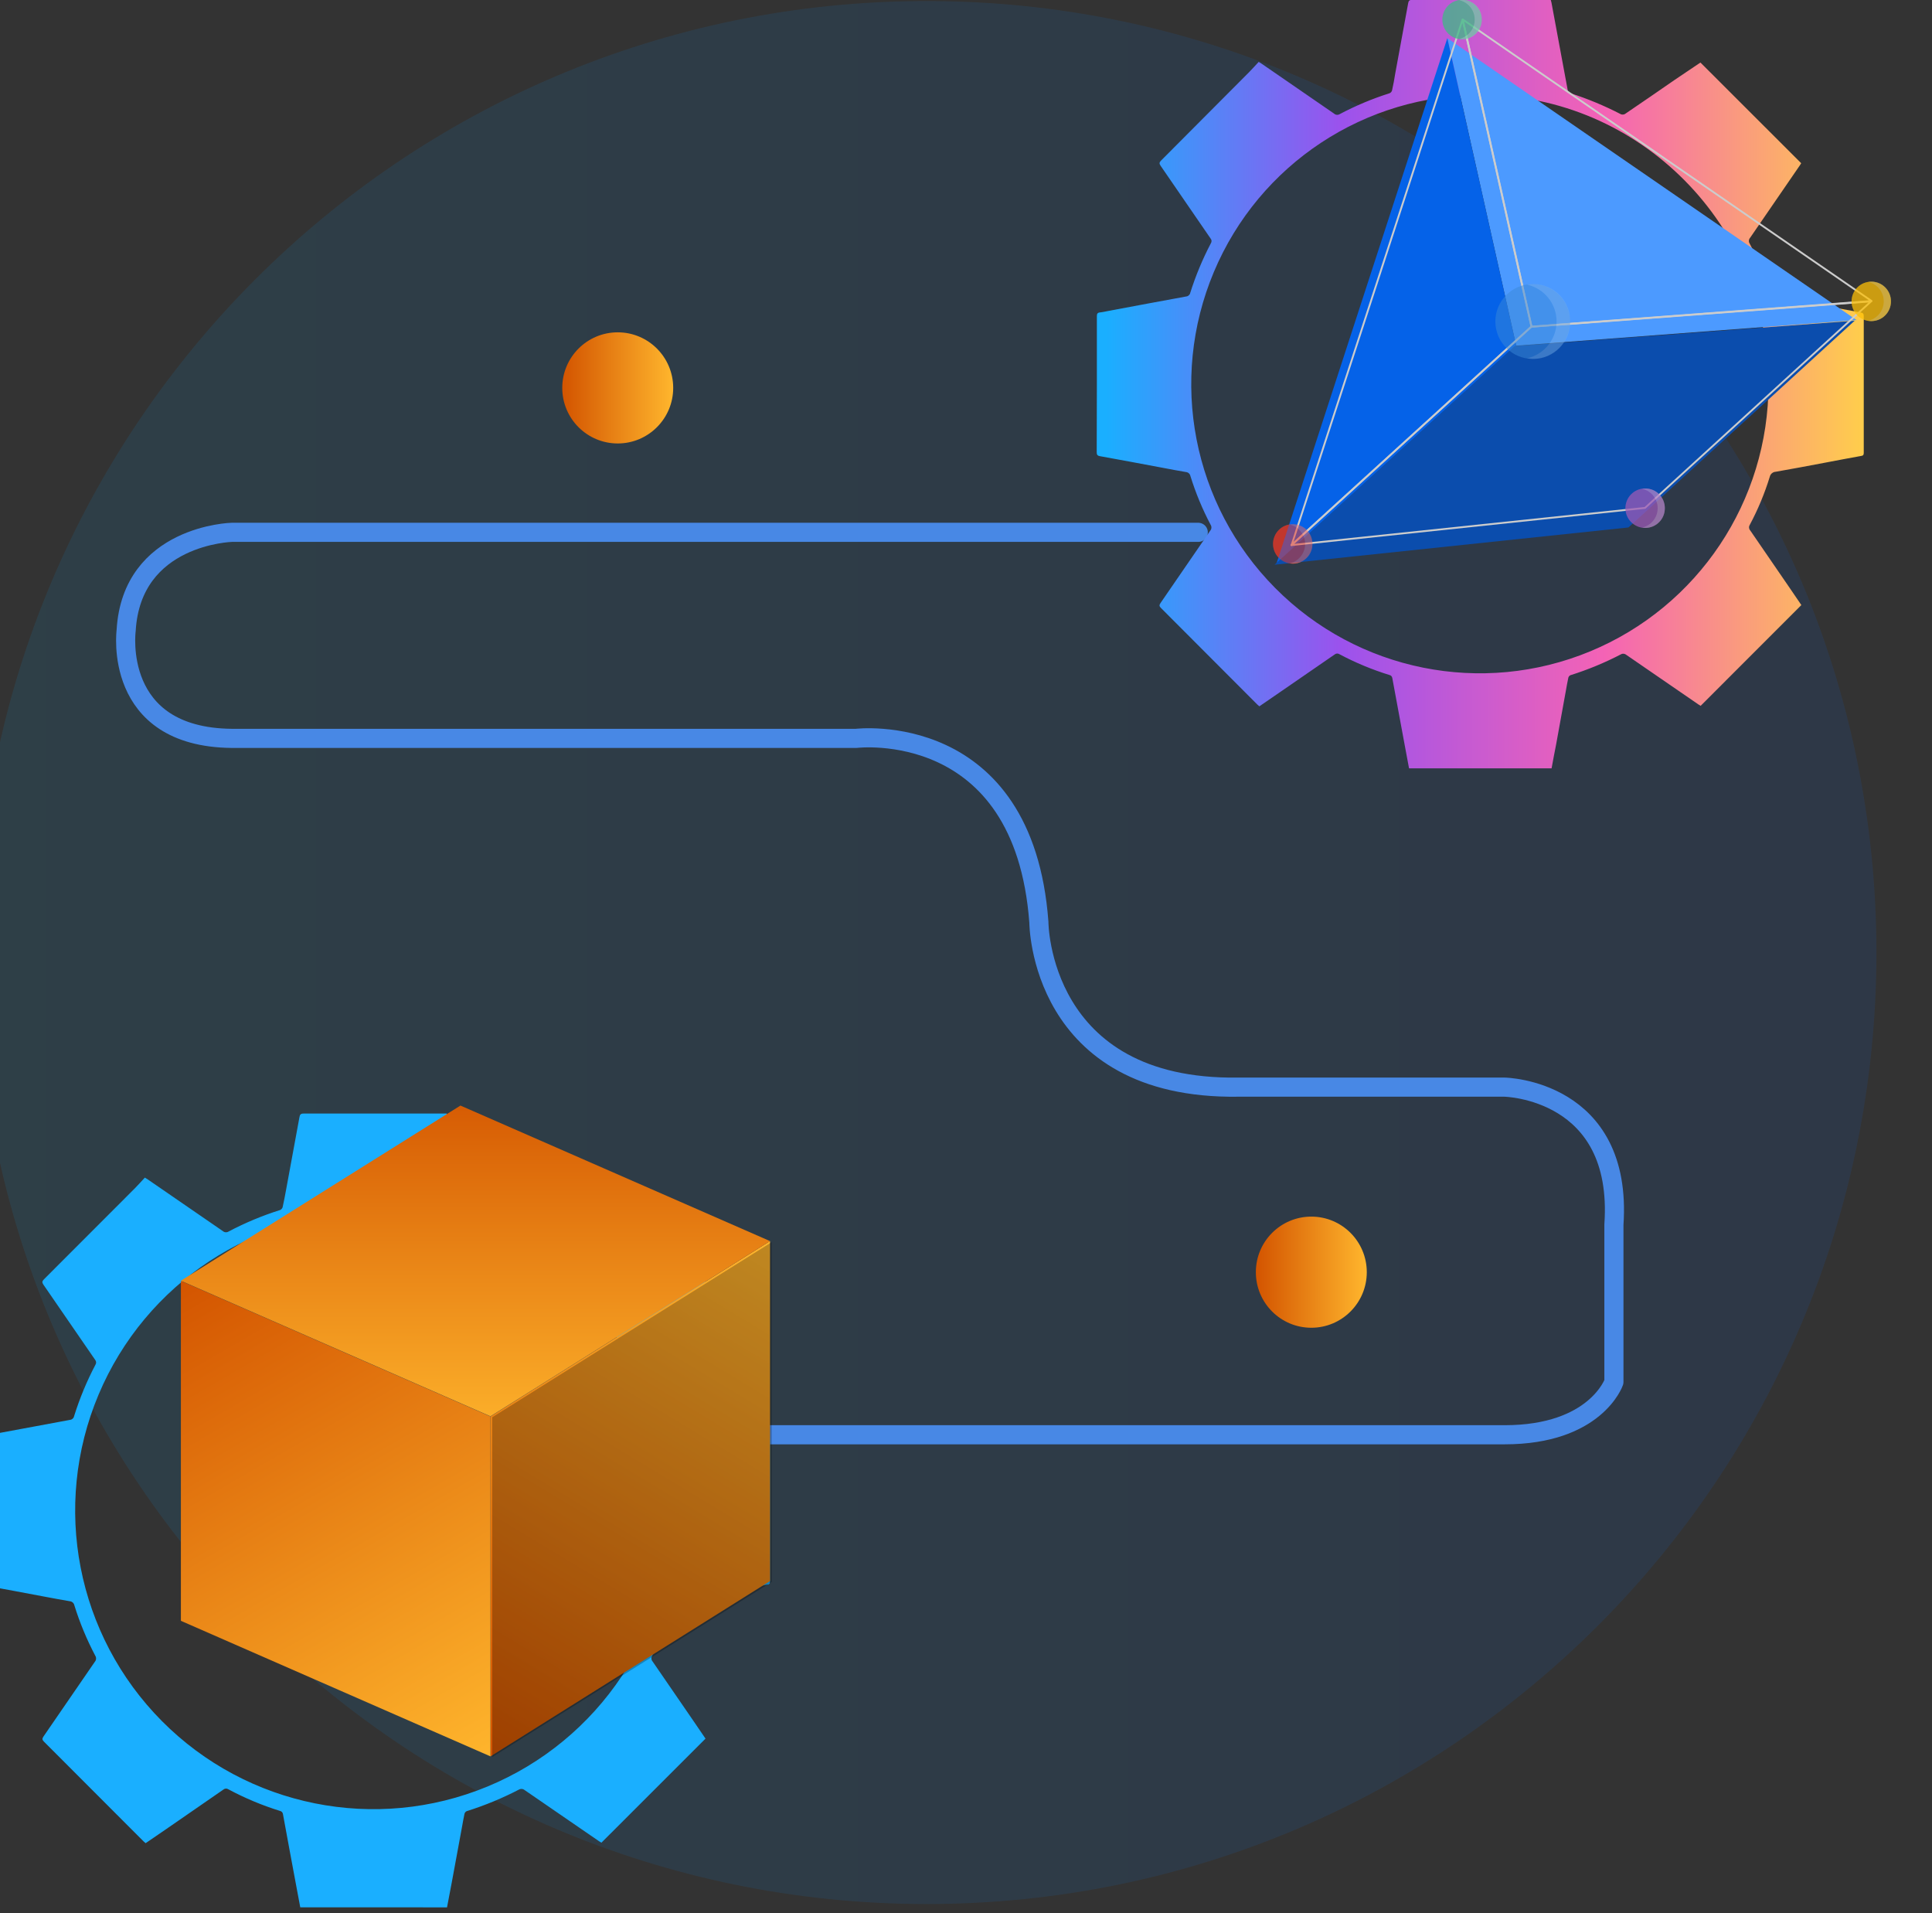 <?xml version="1.0" encoding="UTF-8" standalone="no"?>
<!DOCTYPE svg PUBLIC "-//W3C//DTD SVG 1.1//EN" "http://www.w3.org/Graphics/SVG/1.1/DTD/svg11.dtd">
<svg width="100%" height="100%" viewBox="0 0 101 100" version="1.1" xmlns="http://www.w3.org/2000/svg" xmlns:xlink="http://www.w3.org/1999/xlink" xml:space="preserve" xmlns:serif="http://www.serif.com/" style="fill-rule:evenodd;clip-rule:evenodd;stroke-linecap:round;stroke-linejoin:round;stroke-miterlimit:1.5;">
    <rect x="0" y="0" width="101" height="100" fill="#333333" stroke="none"/>
    <g transform="matrix(1,0,0,1,-4496.83,-2154.05)">
        <g transform="matrix(0.567,0,0,0.502,2891.31,2191.22)">
            <g transform="matrix(0.381,0,0,0.431,2819.64,-77.197)">
                <clipPath id="_clip1">
                    <path d="M255.63,467.29C382.578,467.29 485.49,364.378 485.49,237.43C485.49,110.482 382.578,7.57 255.63,7.57C128.682,7.57 25.77,110.482 25.77,237.43C25.77,364.378 128.682,467.29 255.63,467.29Z" clip-rule="nonzero"/>
                </clipPath>
                <g clip-path="url(#_clip1)">
                    <g transform="matrix(1,0,0,-1,25.77,467.29)">
                        <rect x="0" y="0" width="459.72" height="459.72" style="fill:url(#_Linear2);"/>
                    </g>
                    <g transform="matrix(1,0,0,-1,25.77,467.29)">
                        <rect x="0" y="0" width="459.72" height="459.72" style="fill:url(#_Linear3);"/>
                    </g>
                </g>
            </g>
            <g transform="matrix(1.762,0,0,1.992,-5095.49,-4365.5)">
                <path d="M4561.62,2182.17L4511.05,2182.17C4511.05,2182.17 4505.81,2182.3 4505.52,2187.3C4505.52,2187.3 4504.78,2192.88 4511.05,2192.94L4543.72,2192.94C4543.72,2192.94 4552.49,2191.87 4553.28,2202.55C4553.28,2202.55 4553.29,2211.32 4563.71,2211.17L4577.65,2211.17C4577.65,2211.17 4583.86,2211.28 4583.37,2218.36L4583.37,2226.58C4583.37,2226.58 4582.42,2229.34 4577.65,2229.34C4577.65,2229.34 4538.54,2229.34 4538.54,2229.34" style="fill:none;stroke:rgb(72,136,229);stroke-width:1px;"/>
            </g>
            <g transform="matrix(0.297,0,0,0.336,2840.91,-74.061)">
                <clipPath id="_clip4">
                    <path d="M406.09,238.15C405.64,235.73 405.19,233.36 404.75,230.99C403.46,224.07 402.16,217.14 400.9,210.21C400.849,209.706 400.469,209.297 399.97,209.21C394.615,207.56 389.429,205.407 384.48,202.78C384.024,202.473 383.42,202.506 383,202.86C377.307,206.8 371.61,210.72 365.91,214.62L359.62,218.93C359.35,218.7 359.16,218.55 358.99,218.38C348.99,208.38 339.017,198.403 329.07,188.45C328.51,187.89 328.51,187.54 328.96,186.89C334.11,179.44 339.21,171.97 344.36,164.51C344.813,163.996 344.866,163.243 344.49,162.67C341.941,157.84 339.842,152.785 338.22,147.57C338.084,146.893 337.518,146.388 336.83,146.33C334.45,145.93 332.07,145.48 329.7,145.03C323.18,143.82 316.7,142.58 310.13,141.41C309.27,141.26 309.13,140.9 309.13,140.12C309.17,133.173 309.187,126.217 309.18,119.25C309.173,112.283 309.173,105.223 309.18,98.07C309.18,97.33 309.32,96.94 310.18,96.86C311.04,96.78 312.01,96.54 312.93,96.37C320.93,94.88 328.93,93.37 336.93,91.92C337.548,91.86 338.053,91.4 338.17,90.79C339.845,85.491 341.987,80.351 344.57,75.43C344.88,74.977 344.843,74.372 344.48,73.96C339.3,66.45 334.15,58.96 328.96,51.41C328.48,50.71 328.56,50.35 329.13,49.78C338.23,40.667 347.327,31.55 356.42,22.43C357.42,21.43 358.42,20.28 359.42,19.23L360.34,19.8C367.833,24.953 375.323,30.103 382.81,35.25C383.29,35.691 384.004,35.76 384.56,35.42C389.512,32.803 394.689,30.637 400.03,28.95C400.407,28.797 400.694,28.48 400.81,28.09C401.21,26.34 401.53,24.57 401.81,22.8C403.143,15.573 404.477,8.337 405.81,1.09C405.94,0.36 406.15,0.01 407.03,0.01L450.08,0.01C450.18,0.37 450.26,0.63 450.31,0.89C451.99,9.957 453.677,19.027 455.37,28.1C455.476,28.465 455.74,28.762 456.09,28.91C461.525,30.646 466.803,32.837 471.87,35.46C472.282,35.621 472.745,35.588 473.13,35.37C478.28,31.88 483.4,28.37 488.53,24.82L496.55,19.43L527.83,50.63C527.71,50.82 527.57,51.06 527.42,51.28C522.267,58.773 517.113,66.263 511.96,73.75C511.534,74.208 511.461,74.892 511.78,75.43C514.389,80.346 516.531,85.495 518.18,90.81C518.339,91.445 518.896,91.901 519.55,91.93C528.45,93.56 537.34,95.24 546.25,96.87C546.95,97 547.25,97.21 547.25,97.98L547.25,140.34C547.25,140.94 547.14,141.25 546.44,141.34C542.76,141.98 539.1,142.71 535.44,143.39C530.27,144.39 525.11,145.32 519.94,146.24C519.057,146.28 518.305,146.893 518.09,147.75C516.493,152.939 514.4,157.962 511.84,162.75C511.515,163.285 511.584,163.971 512.01,164.43C516.13,170.43 520.243,176.413 524.35,182.38C525.56,184.14 526.76,185.9 527.88,187.55L496.61,218.78L495.91,218.34C488.39,213.173 480.863,208.007 473.33,202.84C472.946,202.613 472.48,202.569 472.06,202.72C466.97,205.372 461.656,207.57 456.18,209.29C455.867,209.439 455.633,209.716 455.54,210.05C455.24,211.4 455.02,212.76 454.77,214.12C453.75,219.62 452.75,225.123 451.77,230.63C451.3,233.14 450.77,235.63 450.34,238.15L406.09,238.15ZM428.78,29.5C392.465,29.216 359.571,50.881 345.489,84.356C331.408,117.831 338.926,156.495 364.525,182.255C390.123,208.015 428.739,215.775 462.302,201.904C495.865,188.034 517.736,155.276 517.68,118.96C517.78,70 477.61,29.58 428.78,29.5Z" clip-rule="nonzero"/>
                </clipPath>
                <g clip-path="url(#_clip4)">
                    <g transform="matrix(1,0,0,-1,309.13,238.15)">
                        <rect x="0" y="0" width="238.12" height="238.14" style="fill:url(#_Linear5);"/>
                    </g>
                    <g transform="matrix(1,0,0,-1,309.13,238.15)">
                        <rect x="0" y="0" width="238.12" height="238.14" style="fill:url(#_Linear6);"/>
                    </g>
                </g>
            </g>
            <g transform="matrix(1,0,0,1,-0.309,-0.024)">
                <g transform="matrix(0.307,0,0,0.347,2829.84,-39.506)">
                    <clipPath id="_clip7">
                        <path d="M96.93,472.85C96.48,470.44 96.03,468.07 95.59,465.69C94.3,458.77 93,451.84 91.74,444.91C91.686,444.407 91.307,444 90.81,443.91C85.456,442.246 80.273,440.076 75.33,437.43C74.87,437.121 74.26,437.158 73.84,437.52C68.153,441.46 62.467,445.387 56.78,449.3C54.69,450.74 52.58,452.17 50.49,453.6C50.23,453.37 50.03,453.22 49.86,453.05C39.86,443.05 29.887,433.073 19.94,423.12C19.38,422.56 19.39,422.21 19.83,421.57C24.98,414.12 30.09,406.64 35.23,399.18C35.683,398.666 35.736,397.913 35.36,397.34C32.811,392.51 30.712,387.455 29.09,382.24C28.955,381.567 28.394,381.062 27.71,381C25.32,380.61 22.95,380.15 20.57,379.71C14.05,378.49 7.57,377.25 1,376.08C0.14,375.93 0,375.57 0,374.79C0.04,367.843 0.04,360.89 0,353.93L0,332.75C0,332 0.15,331.61 1,331.53C1.85,331.45 2.83,331.21 3.75,331.04C11.75,329.547 19.75,328.063 27.75,326.59C28.386,326.533 28.906,326.058 29.02,325.43C30.685,320.118 32.827,314.967 35.42,310.04C35.719,309.584 35.682,308.986 35.33,308.57C30.14,301.06 24.99,293.52 19.8,286.02C19.32,285.33 19.4,284.96 19.97,284.39C29.077,275.31 38.173,266.213 47.26,257.1C48.26,256.1 49.26,254.95 50.26,253.89L51.17,254.46C58.663,259.613 66.153,264.763 73.64,269.91C74.12,270.351 74.834,270.42 75.39,270.08C80.343,267.462 85.525,265.299 90.87,263.62C91.241,263.456 91.523,263.139 91.64,262.75C92.04,261 92.36,259.23 92.69,257.46C94.023,250.227 95.357,242.99 96.69,235.75C96.82,235.02 97.03,234.67 97.91,234.67L140.91,234.67C141,235.03 141.08,235.29 141.13,235.55C142.817,244.617 144.503,253.687 146.19,262.76C146.296,263.125 146.56,263.422 146.91,263.57C152.377,265.321 157.686,267.532 162.78,270.18C163.192,270.341 163.655,270.308 164.04,270.09C169.19,266.6 174.31,263.09 179.44,259.54L187.37,254.1L218.65,285.3C218.53,285.49 218.4,285.73 218.24,285.95L202.78,308.43C202.329,308.867 202.231,309.554 202.54,310.1C205.149,315.016 207.291,320.165 208.94,325.48C209.104,326.112 209.658,326.565 210.31,326.6C219.21,328.24 228.11,329.91 237.01,331.54C237.71,331.67 238.01,331.89 238.01,332.65L238.01,375.01C238.01,375.61 237.9,375.92 237.2,376.01C233.53,376.66 229.87,377.38 226.2,378.06C221.04,379.06 215.87,379.99 210.71,380.92C209.824,380.955 209.067,381.57 208.85,382.43C207.256,387.62 205.163,392.644 202.6,397.43C202.278,397.966 202.347,398.65 202.77,399.11C206.89,405.11 211.003,411.093 215.11,417.06C216.32,418.82 217.52,420.58 218.64,422.23L187.37,453.46L186.67,453.02C179.15,447.853 171.627,442.687 164.1,437.52C163.697,437.29 163.211,437.257 162.78,437.43C157.69,440.082 152.376,442.28 146.9,444C146.587,444.149 146.354,444.426 146.26,444.76C145.96,446.11 145.74,447.47 145.49,448.83C144.47,454.33 143.453,459.833 142.44,465.34C141.97,467.85 141.49,470.34 141.01,472.86L96.93,472.85ZM119.63,264.2C83.315,263.916 50.421,285.581 36.339,319.056C22.258,352.531 29.776,391.195 55.375,416.955C80.973,442.715 119.589,450.475 153.152,436.604C186.715,422.734 208.586,389.976 208.53,353.66C208.62,304.71 168.46,264.29 119.63,264.2Z" clip-rule="nonzero"/>
                    </clipPath>
                    <g clip-path="url(#_clip7)">
                        <g transform="matrix(1,0,0,-1,0,472.86)">
                            <rect x="0" y="0" width="238.01" height="238.19" style="fill:url(#_Linear8);"/>
                        </g>
                        <g transform="matrix(1,0,0,-1,0,472.86)">
                            <rect x="0" y="0" width="238.01" height="238.19" style="fill:url(#_Linear9);"/>
                        </g>
                    </g>
                </g>
                <g transform="matrix(0.307,0,0,0.347,2829.84,-39.506)">
                    <clipPath id="_clip10">
                        <path d="M238.02,374.94L154.06,427.56L154.06,325.56L238.02,272.94L238.02,374.94Z" clip-rule="nonzero"/>
                    </clipPath>
                    <g clip-path="url(#_clip10)">
                        <g transform="matrix(1,0,0,-1,154.06,427.56)">
                            <rect x="0" y="0" width="83.96" height="154.62" style="fill:url(#_Linear11);"/>
                        </g>
                        <g transform="matrix(1,0,0,-1,154.06,427.56)">
                            <rect x="0" y="0" width="83.96" height="154.62" style="fill:url(#_Linear12);"/>
                        </g>
                    </g>
                </g>
                <g transform="matrix(-0.26,0.184,-0.163,-0.294,2961.16,82.14)">
                    <path d="M173.58,79.536L272.667,79.536L218.5,165.964L119.413,165.964L173.58,79.536Z" style="fill-opacity:0.25;fill-rule:nonzero;"/>
                </g>
                <g transform="matrix(0.307,0,0,0.347,2829.84,-39.506)">
                    <clipPath id="_clip13">
                        <path d="M61.08,386.88L154.06,427.56L154.06,325.56L61.08,284.88L61.08,386.88Z" clip-rule="nonzero"/>
                    </clipPath>
                    <g clip-path="url(#_clip13)">
                        <g transform="matrix(1,0,0,-1,61.08,427.56)">
                            <rect x="0" y="0" width="92.98" height="142.68" style="fill:url(#_Linear14);"/>
                        </g>
                        <g transform="matrix(1,0,0,-1,61.08,427.56)">
                            <rect x="0" y="0" width="92.98" height="142.68" style="fill:url(#_Linear15);"/>
                        </g>
                    </g>
                </g>
                <g transform="matrix(0.307,0,0,0.347,2829.84,-39.506)">
                    <clipPath id="_clip16">
                        <path d="M61.08,284.83L154.06,325.51L238.02,272.94L145.04,232.27L61.08,284.83Z" clip-rule="nonzero"/>
                    </clipPath>
                    <g clip-path="url(#_clip16)">
                        <g transform="matrix(1,0,0,-1,61.08,325.51)">
                            <rect x="0" y="0" width="176.94" height="93.24" style="fill:url(#_Linear17);"/>
                        </g>
                        <g transform="matrix(1,0,0,-1,61.08,325.51)">
                            <rect x="0" y="0" width="176.94" height="93.24" style="fill:url(#_Linear18);"/>
                        </g>
                    </g>
                </g>
            </g>
            <g transform="matrix(0.297,0,0,0.336,2840.91,-74.061)">
                <g opacity="0.5">
                    <g>
                        <g transform="matrix(1,0,0,1,0,-135.8)">
                            <clipPath id="_clip19">
                                <path d="M369.98,310.51C373.355,310.51 376.09,307.775 376.09,304.4C376.09,301.025 373.355,298.29 369.98,298.29C366.606,298.29 363.87,301.025 363.87,304.4C363.87,307.775 366.606,310.51 369.98,310.51Z" clip-rule="nonzero"/>
                            </clipPath>
                            <g clip-path="url(#_clip19)">
                                <rect x="363" y="297.8" width="14" height="13" style="fill:rgb(241,54,36);"/>
                            </g>
                        </g>
                        <g>
                            <clipPath id="_clip20">
                                <path d="M376.09,168.6C376.119,170.195 375.513,171.736 374.404,172.882C373.295,174.029 371.775,174.686 370.18,174.71C369.808,174.708 369.436,174.674 369.07,174.61C371.86,173.961 373.835,171.475 373.835,168.61C373.835,165.745 371.86,163.259 369.07,162.61C369.436,162.546 369.808,162.512 370.18,162.51C371.771,162.534 373.288,163.189 374.396,164.331C375.505,165.473 376.114,167.009 376.09,168.6Z" clip-rule="nonzero"/>
                            </clipPath>
                            <g clip-path="url(#_clip20)">
                                <g transform="matrix(1,0,0,1,0,-135.78)">
                                    <clipPath id="_clip21">
                                        <rect x="363" y="297.78" width="14" height="13" clip-rule="nonzero"/>
                                    </clipPath>
                                    <g clip-path="url(#_clip21)">
                                        <rect x="368.07" y="297.29" width="9.049" height="14.2" style="fill:white;fill-opacity:0.25;"/>
                                    </g>
                                </g>
                            </g>
                        </g>
                    </g>
                </g>
            </g>
            <g transform="matrix(0.297,0,0,0.336,2840.91,-193.009)">
                <path d="M439.35,461.18L417.98,365.9L545.01,453.24L439.35,461.18Z" style="fill:rgb(76,154,255);fill-rule:nonzero;"/>
            </g>
            <g transform="matrix(0.297,0,0,0.336,2840.91,-170.236)">
                <path d="M439.35,393.39L417.98,298.11L364.85,461.18L439.35,393.39Z" style="fill:rgb(5,98,232);fill-rule:nonzero;"/>
            </g>
            <g transform="matrix(0.296,-0.025,0.022,0.335,2833.81,-129.126)">
                <path d="M441.636,304.967L547.594,304.967L472.757,363.644L362.266,366.983L441.636,304.967Z" style="fill:rgb(11,77,173);fill-rule:nonzero;"/>
            </g>
            <g transform="matrix(0.297,0,0,-0.336,2966.47,-40.034)">
                <path d="M21.36,0L0,95.18L126.92,7.94L21.36,0Z" style="fill:none;fill-rule:nonzero;stroke:rgb(204,204,204);stroke-width:0.57px;stroke-linecap:butt;stroke-linejoin:miter;stroke-miterlimit:10;"/>
            </g>
            <g transform="matrix(0.297,0,0,-0.336,2950.69,-17.288)">
                <path d="M74.45,67.71L53.09,162.89L0,0L74.45,67.71Z" style="fill:none;fill-rule:nonzero;stroke:rgb(204,204,204);stroke-width:0.57px;stroke-linecap:butt;stroke-linejoin:miter;stroke-miterlimit:10;"/>
            </g>
            <g transform="matrix(0.296,-0.025,0.022,0.335,2949.92,-40.398)">
                <path d="M76.735,6.857L182.594,6.857L107.816,65.474L-2.584,68.793L76.735,6.857Z" style="fill:none;fill-rule:nonzero;stroke:rgb(204,204,204);stroke-width:0.57px;stroke-linecap:butt;stroke-linejoin:miter;stroke-miterlimit:10;"/>
            </g>
            <g transform="matrix(0.297,0,0,0.336,2840.91,-74.061)">
                <g opacity="0.5">
                    <g>
                        <clipPath id="_clip22">
                            <rect x="416" y="0" width="13" height="13" clip-rule="nonzero"/>
                        </clipPath>
                        <g clip-path="url(#_clip22)">
                            <g transform="matrix(1,0,0,1,0,-460.78)">
                                <clipPath id="_clip23">
                                    <path d="M422.55,473C425.924,473 428.66,470.265 428.66,466.89C428.66,463.515 425.924,460.78 422.55,460.78C419.176,460.78 416.44,463.515 416.44,466.89C416.44,470.265 419.176,473 422.55,473Z" clip-rule="nonzero"/>
                                </clipPath>
                                <g clip-path="url(#_clip23)">
                                    <rect x="416" y="460.78" width="13" height="13" style="fill:rgb(61,186,133);"/>
                                </g>
                            </g>
                            <g>
                                <clipPath id="_clip24">
                                    <path d="M428.65,6.11C428.711,9.416 426.086,12.149 422.78,12.22C422.407,12.22 422.035,12.183 421.67,12.11C424.476,11.479 426.47,8.986 426.47,6.11C426.47,3.234 424.476,0.741 421.67,0.11C422.036,0.046 422.408,0.012 422.78,0.01C426.082,0.081 428.706,2.808 428.65,6.11Z" clip-rule="nonzero"/>
                                </clipPath>
                                <g clip-path="url(#_clip24)">
                                    <g transform="matrix(1,0,0,1,0,-460.77)">
                                        <clipPath id="_clip25">
                                            <rect x="416" y="460.77" width="13" height="13" clip-rule="nonzero"/>
                                        </clipPath>
                                        <g clip-path="url(#_clip25)">
                                            <rect x="420.67" y="459.78" width="9.041" height="14.21" style="fill:white;fill-opacity:0.25;"/>
                                        </g>
                                    </g>
                                </g>
                            </g>
                        </g>
                    </g>
                </g>
            </g>
            <g transform="matrix(0.297,0,0,0.336,2840.91,-74.061)">
                <g opacity="0.5">
                    <g>
                        <g transform="matrix(1,0,0,1,0,-286.1)">
                            <clipPath id="_clip26">
                                <path d="M549.58,385.66C552.954,385.66 555.69,382.925 555.69,379.55C555.69,376.176 552.954,373.44 549.58,373.44C546.206,373.44 543.47,376.176 543.47,379.55C543.47,382.925 546.206,385.66 549.58,385.66Z" clip-rule="nonzero"/>
                            </clipPath>
                            <g clip-path="url(#_clip26)">
                                <rect x="543" y="373.1" width="13" height="13" style="fill:rgb(253,192,5);"/>
                            </g>
                        </g>
                        <g>
                            <clipPath id="_clip27">
                                <path d="M555.68,93.43C555.707,95.023 555.099,96.561 553.99,97.706C552.881,98.85 551.363,99.506 549.77,99.53C549.398,99.533 549.026,99.499 548.66,99.43C551.466,98.799 553.46,96.306 553.46,93.43C553.46,90.554 551.466,88.061 548.66,87.43C549.026,87.357 549.397,87.32 549.77,87.32C551.365,87.344 552.885,88.001 553.994,89.148C555.103,90.294 555.709,91.835 555.68,93.43Z" clip-rule="nonzero"/>
                            </clipPath>
                            <g clip-path="url(#_clip27)">
                                <g transform="matrix(1,0,0,1,0,-286.147)">
                                    <clipPath id="_clip28">
                                        <rect x="543" y="373.147" width="13" height="13" clip-rule="nonzero"/>
                                    </clipPath>
                                    <g clip-path="url(#_clip28)">
                                        <rect x="547.66" y="372.467" width="9.049" height="14.213" style="fill:white;fill-opacity:0.25;"/>
                                    </g>
                                </g>
                            </g>
                        </g>
                    </g>
                </g>
            </g>
            <g transform="matrix(0.297,0,0,0.336,2840.91,-74.061)">
                <g opacity="0.5">
                    <g>
                        <g transform="matrix(1,0,0,1,0,-157.94)">
                            <clipPath id="_clip29">
                                <path d="M479.38,321.58C482.755,321.58 485.49,318.845 485.49,315.47C485.49,312.096 482.755,309.36 479.38,309.36C476.006,309.36 473.27,312.096 473.27,315.47C473.27,318.845 476.006,321.58 479.38,321.58Z" clip-rule="nonzero"/>
                            </clipPath>
                            <g clip-path="url(#_clip29)">
                                <rect x="473" y="308.94" width="13" height="13" style="fill:rgb(155,89,182);"/>
                            </g>
                        </g>
                        <g>
                            <clipPath id="_clip30">
                                <path d="M485.49,157.53C485.519,159.125 484.913,160.666 483.804,161.812C482.695,162.959 481.175,163.616 479.58,163.64C479.207,163.64 478.835,163.603 478.47,163.53C481.276,162.899 483.27,160.406 483.27,157.53C483.27,154.654 481.276,152.161 478.47,151.53C478.836,151.461 479.208,151.427 479.58,151.43C481.173,151.454 482.691,152.11 483.8,153.254C484.909,154.399 485.517,155.937 485.49,157.53Z" clip-rule="nonzero"/>
                            </clipPath>
                            <g clip-path="url(#_clip30)">
                                <g transform="matrix(1,0,0,1,0,-157.933)">
                                    <clipPath id="_clip31">
                                        <rect x="473" y="308.933" width="13" height="13" clip-rule="nonzero"/>
                                    </clipPath>
                                    <g clip-path="url(#_clip31)">
                                        <rect x="477.47" y="308.36" width="9.049" height="14.213" style="fill:white;fill-opacity:0.25;"/>
                                    </g>
                                </g>
                            </g>
                        </g>
                    </g>
                </g>
            </g>
            <g transform="matrix(0.297,0,0,0.336,2840.91,-74.061)">
                <g opacity="0.5">
                    <g>
                        <clipPath id="_clip32">
                            <rect x="416" y="0" width="13" height="13" clip-rule="nonzero"/>
                        </clipPath>
                        <g clip-path="url(#_clip32)">
                            <g transform="matrix(1,0,0,1,0,-460.78)">
                                <clipPath id="_clip33">
                                    <path d="M422.55,473C425.924,473 428.66,470.265 428.66,466.89C428.66,463.515 425.924,460.78 422.55,460.78C419.176,460.78 416.44,463.515 416.44,466.89C416.44,470.265 419.176,473 422.55,473Z" clip-rule="nonzero"/>
                                </clipPath>
                                <g clip-path="url(#_clip33)">
                                    <rect x="416" y="460.78" width="13" height="13" style="fill:rgb(61,186,133);"/>
                                </g>
                            </g>
                            <g>
                                <clipPath id="_clip34">
                                    <path d="M428.65,6.11C428.711,9.416 426.086,12.149 422.78,12.22C422.407,12.22 422.035,12.183 421.67,12.11C424.476,11.479 426.47,8.986 426.47,6.11C426.47,3.234 424.476,0.741 421.67,0.11C422.036,0.046 422.408,0.012 422.78,0.01C426.082,0.081 428.706,2.808 428.65,6.11Z" clip-rule="nonzero"/>
                                </clipPath>
                                <g clip-path="url(#_clip34)">
                                    <g transform="matrix(1,0,0,1,0,-460.77)">
                                        <clipPath id="_clip35">
                                            <rect x="416" y="460.77" width="13" height="13" clip-rule="nonzero"/>
                                        </clipPath>
                                        <g clip-path="url(#_clip35)">
                                            <rect x="420.67" y="459.78" width="9.041" height="14.21" style="fill:white;fill-opacity:0.25;"/>
                                        </g>
                                    </g>
                                </g>
                            </g>
                        </g>
                    </g>
                </g>
            </g>
            <g transform="matrix(0.297,0,0,0.336,2840.91,-74.061)">
                <g opacity="0.5">
                    <g>
                        <g transform="matrix(1,0,0,1,0,-273.66)">
                            <clipPath id="_clip36">
                                <path d="M444.49,384.93C450.896,384.93 456.09,379.736 456.09,373.33C456.09,366.923 450.896,361.73 444.49,361.73C438.083,361.73 432.89,366.923 432.89,373.33C432.89,379.736 438.083,384.93 444.49,384.93Z" clip-rule="nonzero"/>
                            </clipPath>
                            <g clip-path="url(#_clip36)">
                                <rect x="432" y="361.66" width="25" height="24" style="fill:rgb(57,136,216);"/>
                            </g>
                        </g>
                        <g>
                            <clipPath id="_clip37">
                                <path d="M456.1,99.67C456.2,105.979 451.169,111.176 444.86,111.28C444.152,111.277 443.445,111.206 442.75,111.07C448.09,109.879 451.888,105.141 451.888,99.67C451.888,94.199 448.09,89.461 442.75,88.27C443.446,88.137 444.152,88.07 444.86,88.07C447.889,88.117 450.775,89.366 452.883,91.542C454.991,93.717 456.148,96.641 456.1,99.67Z" clip-rule="nonzero"/>
                            </clipPath>
                            <g clip-path="url(#_clip37)">
                                <g transform="matrix(1,0,0,1,0,-273.65)">
                                    <clipPath id="_clip38">
                                        <rect x="432" y="361.65" width="25" height="24" clip-rule="nonzero"/>
                                    </clipPath>
                                    <g clip-path="url(#_clip38)">
                                        <rect x="441.75" y="360.72" width="15.45" height="25.21" style="fill:white;fill-opacity:0.25;"/>
                                    </g>
                                </g>
                            </g>
                        </g>
                    </g>
                </g>
            </g>
            <g transform="matrix(0.297,0,0,0.336,2840.91,-74.061)">
                <g opacity="0.5">
                    <g>
                        <g transform="matrix(1,0,0,1,0,-286.1)">
                            <clipPath id="_clip39">
                                <path d="M549.58,385.66C552.954,385.66 555.69,382.925 555.69,379.55C555.69,376.176 552.954,373.44 549.58,373.44C546.206,373.44 543.47,376.176 543.47,379.55C543.47,382.925 546.206,385.66 549.58,385.66Z" clip-rule="nonzero"/>
                            </clipPath>
                            <g clip-path="url(#_clip39)">
                                <rect x="543" y="373.1" width="13" height="13" style="fill:rgb(253,192,5);"/>
                            </g>
                        </g>
                        <g>
                            <clipPath id="_clip40">
                                <path d="M555.68,93.43C555.707,95.023 555.099,96.561 553.99,97.706C552.881,98.85 551.363,99.506 549.77,99.53C549.398,99.533 549.026,99.499 548.66,99.43C551.466,98.799 553.46,96.306 553.46,93.43C553.46,90.554 551.466,88.061 548.66,87.43C549.026,87.357 549.397,87.32 549.77,87.32C551.365,87.344 552.885,88.001 553.994,89.148C555.103,90.294 555.709,91.835 555.68,93.43Z" clip-rule="nonzero"/>
                            </clipPath>
                            <g clip-path="url(#_clip40)">
                                <g transform="matrix(1,0,0,1,0,-286.147)">
                                    <clipPath id="_clip41">
                                        <rect x="543" y="373.147" width="13" height="13" clip-rule="nonzero"/>
                                    </clipPath>
                                    <g clip-path="url(#_clip41)">
                                        <rect x="547.66" y="372.467" width="9.049" height="14.213" style="fill:white;fill-opacity:0.25;"/>
                                    </g>
                                </g>
                            </g>
                        </g>
                    </g>
                </g>
            </g>
            <g transform="matrix(0.297,0,0,0.336,2840.91,-74.061)">
                <g opacity="0.5">
                    <g>
                        <g transform="matrix(1,0,0,1,0,-157.94)">
                            <clipPath id="_clip42">
                                <path d="M479.38,321.58C482.755,321.58 485.49,318.845 485.49,315.47C485.49,312.096 482.755,309.36 479.38,309.36C476.006,309.36 473.27,312.096 473.27,315.47C473.27,318.845 476.006,321.58 479.38,321.58Z" clip-rule="nonzero"/>
                            </clipPath>
                            <g clip-path="url(#_clip42)">
                                <rect x="473" y="308.94" width="13" height="13" style="fill:rgb(155,89,182);"/>
                            </g>
                        </g>
                        <g>
                            <clipPath id="_clip43">
                                <path d="M485.49,157.53C485.519,159.125 484.913,160.666 483.804,161.812C482.695,162.959 481.175,163.616 479.58,163.64C479.207,163.64 478.835,163.603 478.47,163.53C481.276,162.899 483.27,160.406 483.27,157.53C483.27,154.654 481.276,152.161 478.47,151.53C478.836,151.461 479.208,151.427 479.58,151.43C481.173,151.454 482.691,152.11 483.8,153.254C484.909,154.399 485.517,155.937 485.49,157.53Z" clip-rule="nonzero"/>
                            </clipPath>
                            <g clip-path="url(#_clip43)">
                                <g transform="matrix(1,0,0,1,0,-157.933)">
                                    <clipPath id="_clip44">
                                        <rect x="473" y="308.933" width="13" height="13" clip-rule="nonzero"/>
                                    </clipPath>
                                    <g clip-path="url(#_clip44)">
                                        <rect x="477.47" y="308.36" width="9.049" height="14.213" style="fill:white;fill-opacity:0.25;"/>
                                    </g>
                                </g>
                            </g>
                        </g>
                    </g>
                </g>
            </g>
            <g transform="matrix(0.297,0,0,0.336,2840.91,-74.061)">
                <g opacity="0.5">
                    <g>
                        <g transform="matrix(1,0,0,1,0,-135.8)">
                            <clipPath id="_clip45">
                                <path d="M369.98,310.51C373.355,310.51 376.09,307.775 376.09,304.4C376.09,301.025 373.355,298.29 369.98,298.29C366.606,298.29 363.87,301.025 363.87,304.4C363.87,307.775 366.606,310.51 369.98,310.51Z" clip-rule="nonzero"/>
                            </clipPath>
                            <g clip-path="url(#_clip45)">
                                <rect x="363" y="297.8" width="14" height="13" style="fill:rgb(241,54,36);"/>
                            </g>
                        </g>
                        <g>
                            <clipPath id="_clip46">
                                <path d="M376.09,168.6C376.119,170.195 375.513,171.736 374.404,172.882C373.295,174.029 371.775,174.686 370.18,174.71C369.808,174.708 369.436,174.674 369.07,174.61C371.86,173.961 373.835,171.475 373.835,168.61C373.835,165.745 371.86,163.259 369.07,162.61C369.436,162.546 369.808,162.512 370.18,162.51C371.771,162.534 373.288,163.189 374.396,164.331C375.505,165.473 376.114,167.009 376.09,168.6Z" clip-rule="nonzero"/>
                            </clipPath>
                            <g clip-path="url(#_clip46)">
                                <g transform="matrix(1,0,0,1,0,-135.78)">
                                    <clipPath id="_clip47">
                                        <rect x="363" y="297.78" width="14" height="13" clip-rule="nonzero"/>
                                    </clipPath>
                                    <g clip-path="url(#_clip47)">
                                        <rect x="368.07" y="297.29" width="9.049" height="14.2" style="fill:white;fill-opacity:0.25;"/>
                                    </g>
                                </g>
                            </g>
                        </g>
                    </g>
                </g>
            </g>
            <g transform="matrix(0.297,0,0,0.336,2852.45,-73.667)">
                <clipPath id="_clip48">
                    <path d="M121.58,136.3C131.09,136.3 138.8,128.59 138.8,119.08C138.8,109.57 131.09,101.86 121.58,101.86C112.07,101.86 104.36,109.57 104.36,119.08C104.36,128.59 112.07,136.3 121.58,136.3Z" clip-rule="nonzero"/>
                </clipPath>
                <g clip-path="url(#_clip48)">
                    <g transform="matrix(1,0,0,-1,104.36,136.3)">
                        <rect x="0" y="0" width="34.44" height="34.44" style="fill:url(#_Linear49);"/>
                    </g>
                    <g transform="matrix(1,0,0,-1,104.36,136.3)">
                        <rect x="0" y="0" width="34.44" height="34.44" style="fill:url(#_Linear50);"/>
                    </g>
                </g>
            </g>
            <g transform="matrix(0.297,0,0,0.336,2849.55,-66.269)">
                <clipPath id="_clip51">
                    <path d="M346.66,388.31C356.17,388.31 363.88,380.6 363.88,371.09C363.88,361.58 356.17,353.87 346.66,353.87C337.15,353.87 329.44,361.58 329.44,371.09C329.44,380.6 337.15,388.31 346.66,388.31Z" clip-rule="nonzero"/>
                </clipPath>
                <g clip-path="url(#_clip51)">
                    <g transform="matrix(1,0,0,-1,329.44,388.31)">
                        <rect x="0" y="0" width="34.44" height="34.44" style="fill:url(#_Linear52);"/>
                    </g>
                    <g transform="matrix(1,0,0,-1,329.44,388.31)">
                        <rect x="0" y="0" width="34.44" height="34.44" style="fill:url(#_Linear53);"/>
                    </g>
                </g>
            </g>
        </g>
    </g>
    <defs>
        <linearGradient id="_Linear2" x1="0" y1="0" x2="1" y2="0" gradientUnits="userSpaceOnUse" gradientTransform="matrix(6.27019e-14,-1024,-1024,-6.27019e-14,0,229.86)"><stop offset="0" style="stop-color:rgb(5,161,232);stop-opacity:0"/><stop offset="1" style="stop-color:rgb(5,98,232);stop-opacity:0"/></linearGradient>
        <linearGradient id="_Linear3" x1="0" y1="0" x2="1" y2="0" gradientUnits="userSpaceOnUse" gradientTransform="matrix(459.72,-0,0,-459.72,0,229.86)"><stop offset="0" style="stop-color:rgb(5,161,232);stop-opacity:0.11"/><stop offset="1" style="stop-color:rgb(5,98,232);stop-opacity:0.11"/></linearGradient>
        <linearGradient id="_Linear5" x1="0" y1="0" x2="1" y2="0" gradientUnits="userSpaceOnUse" gradientTransform="matrix(6.27019e-14,-1024,-1024,-6.27019e-14,238.04,119.07)"><stop offset="0" style="stop-color:rgb(255,205,76);stop-opacity:0"/><stop offset="0.34" style="stop-color:rgb(244,99,181);stop-opacity:0"/><stop offset="0.69" style="stop-color:rgb(155,82,237);stop-opacity:0"/><stop offset="1" style="stop-color:rgb(26,175,255);stop-opacity:0"/></linearGradient>
        <linearGradient id="_Linear6" x1="0" y1="0" x2="1" y2="0" gradientUnits="userSpaceOnUse" gradientTransform="matrix(-235.669,-2.88612e-14,-2.88612e-14,235.669,238.04,119.07)"><stop offset="0" style="stop-color:rgb(255,205,76);stop-opacity:1"/><stop offset="0.34" style="stop-color:rgb(244,99,181);stop-opacity:1"/><stop offset="0.69" style="stop-color:rgb(155,82,237);stop-opacity:1"/><stop offset="1" style="stop-color:rgb(26,175,255);stop-opacity:1"/></linearGradient>
        <linearGradient id="_Linear8" x1="0" y1="0" x2="1" y2="0" gradientUnits="userSpaceOnUse" gradientTransform="matrix(6.27019e-14,-1024,-1024,-6.27019e-14,-3895.14,119.08)"><stop offset="0" style="stop-color:rgb(255,205,76);stop-opacity:0"/><stop offset="0.34" style="stop-color:rgb(244,99,181);stop-opacity:0"/><stop offset="0.69" style="stop-color:rgb(155,82,237);stop-opacity:0"/><stop offset="1" style="stop-color:rgb(26,175,255);stop-opacity:0"/></linearGradient>
        <linearGradient id="_Linear9" x1="0" y1="0" x2="1" y2="0" gradientUnits="userSpaceOnUse" gradientTransform="matrix(235.679,-0,0,-235.679,-3895.14,119.08)"><stop offset="0" style="stop-color:rgb(255,205,76);stop-opacity:1"/><stop offset="0.34" style="stop-color:rgb(244,99,181);stop-opacity:1"/><stop offset="0.69" style="stop-color:rgb(155,82,237);stop-opacity:1"/><stop offset="1" style="stop-color:rgb(26,175,255);stop-opacity:1"/></linearGradient>
        <linearGradient id="_Linear11" x1="0" y1="0" x2="1" y2="0" gradientUnits="userSpaceOnUse" gradientTransform="matrix(6.27019e-14,-1024,-1024,-6.27019e-14,-3.25,1.49)"><stop offset="0" style="stop-color:rgb(211,84,0);stop-opacity:0"/><stop offset="1" style="stop-color:rgb(255,182,45);stop-opacity:0"/></linearGradient>
        <linearGradient id="_Linear12" x1="0" y1="0" x2="1" y2="0" gradientUnits="userSpaceOnUse" gradientTransform="matrix(91.33,153.11,153.11,-91.33,-3.25,1.49)"><stop offset="0" style="stop-color:rgb(211,84,0);stop-opacity:1"/><stop offset="1" style="stop-color:rgb(255,182,45);stop-opacity:1"/></linearGradient>
        <linearGradient id="_Linear14" x1="0" y1="0" x2="1" y2="0" gradientUnits="userSpaceOnUse" gradientTransform="matrix(6.27019e-14,-1024,-1024,-6.27019e-14,3.24,146.21)"><stop offset="0" style="stop-color:rgb(211,84,0);stop-opacity:0"/><stop offset="1" style="stop-color:rgb(255,182,45);stop-opacity:0"/></linearGradient>
        <linearGradient id="_Linear15" x1="0" y1="0" x2="1" y2="0" gradientUnits="userSpaceOnUse" gradientTransform="matrix(87.04,-150.69,-150.69,-87.04,3.24,146.21)"><stop offset="0" style="stop-color:rgb(211,84,0);stop-opacity:1"/><stop offset="1" style="stop-color:rgb(255,182,45);stop-opacity:1"/></linearGradient>
        <linearGradient id="_Linear17" x1="0" y1="0" x2="1" y2="0" gradientUnits="userSpaceOnUse" gradientTransform="matrix(6.27019e-14,-1024,-1024,-6.27019e-14,88.47,102.66)"><stop offset="0" style="stop-color:rgb(211,84,0);stop-opacity:0"/><stop offset="1" style="stop-color:rgb(255,182,45);stop-opacity:0"/></linearGradient>
        <linearGradient id="_Linear18" x1="0" y1="0" x2="1" y2="0" gradientUnits="userSpaceOnUse" gradientTransform="matrix(6.89599e-15,-112.62,-112.62,-6.89599e-15,88.47,102.66)"><stop offset="0" style="stop-color:rgb(211,84,0);stop-opacity:1"/><stop offset="1" style="stop-color:rgb(255,182,45);stop-opacity:1"/></linearGradient>
        <linearGradient id="_Linear49" x1="0" y1="0" x2="1" y2="0" gradientUnits="userSpaceOnUse" gradientTransform="matrix(6.27019e-14,-1024,-1024,-6.27019e-14,0,17.22)"><stop offset="0" style="stop-color:rgb(211,84,0);stop-opacity:0"/><stop offset="1" style="stop-color:rgb(255,182,45);stop-opacity:0"/></linearGradient>
        <linearGradient id="_Linear50" x1="0" y1="0" x2="1" y2="0" gradientUnits="userSpaceOnUse" gradientTransform="matrix(34.44,-0,0,-34.44,0,17.22)"><stop offset="0" style="stop-color:rgb(211,84,0);stop-opacity:1"/><stop offset="1" style="stop-color:rgb(255,182,45);stop-opacity:1"/></linearGradient>
        <linearGradient id="_Linear52" x1="0" y1="0" x2="1" y2="0" gradientUnits="userSpaceOnUse" gradientTransform="matrix(6.27019e-14,-1024,-1024,-6.27019e-14,0,17.22)"><stop offset="0" style="stop-color:rgb(211,84,0);stop-opacity:0"/><stop offset="1" style="stop-color:rgb(255,182,45);stop-opacity:0"/></linearGradient>
        <linearGradient id="_Linear53" x1="0" y1="0" x2="1" y2="0" gradientUnits="userSpaceOnUse" gradientTransform="matrix(34.44,-0,0,-34.44,0,17.22)"><stop offset="0" style="stop-color:rgb(211,84,0);stop-opacity:1"/><stop offset="1" style="stop-color:rgb(255,182,45);stop-opacity:1"/></linearGradient>
    </defs>
</svg>

